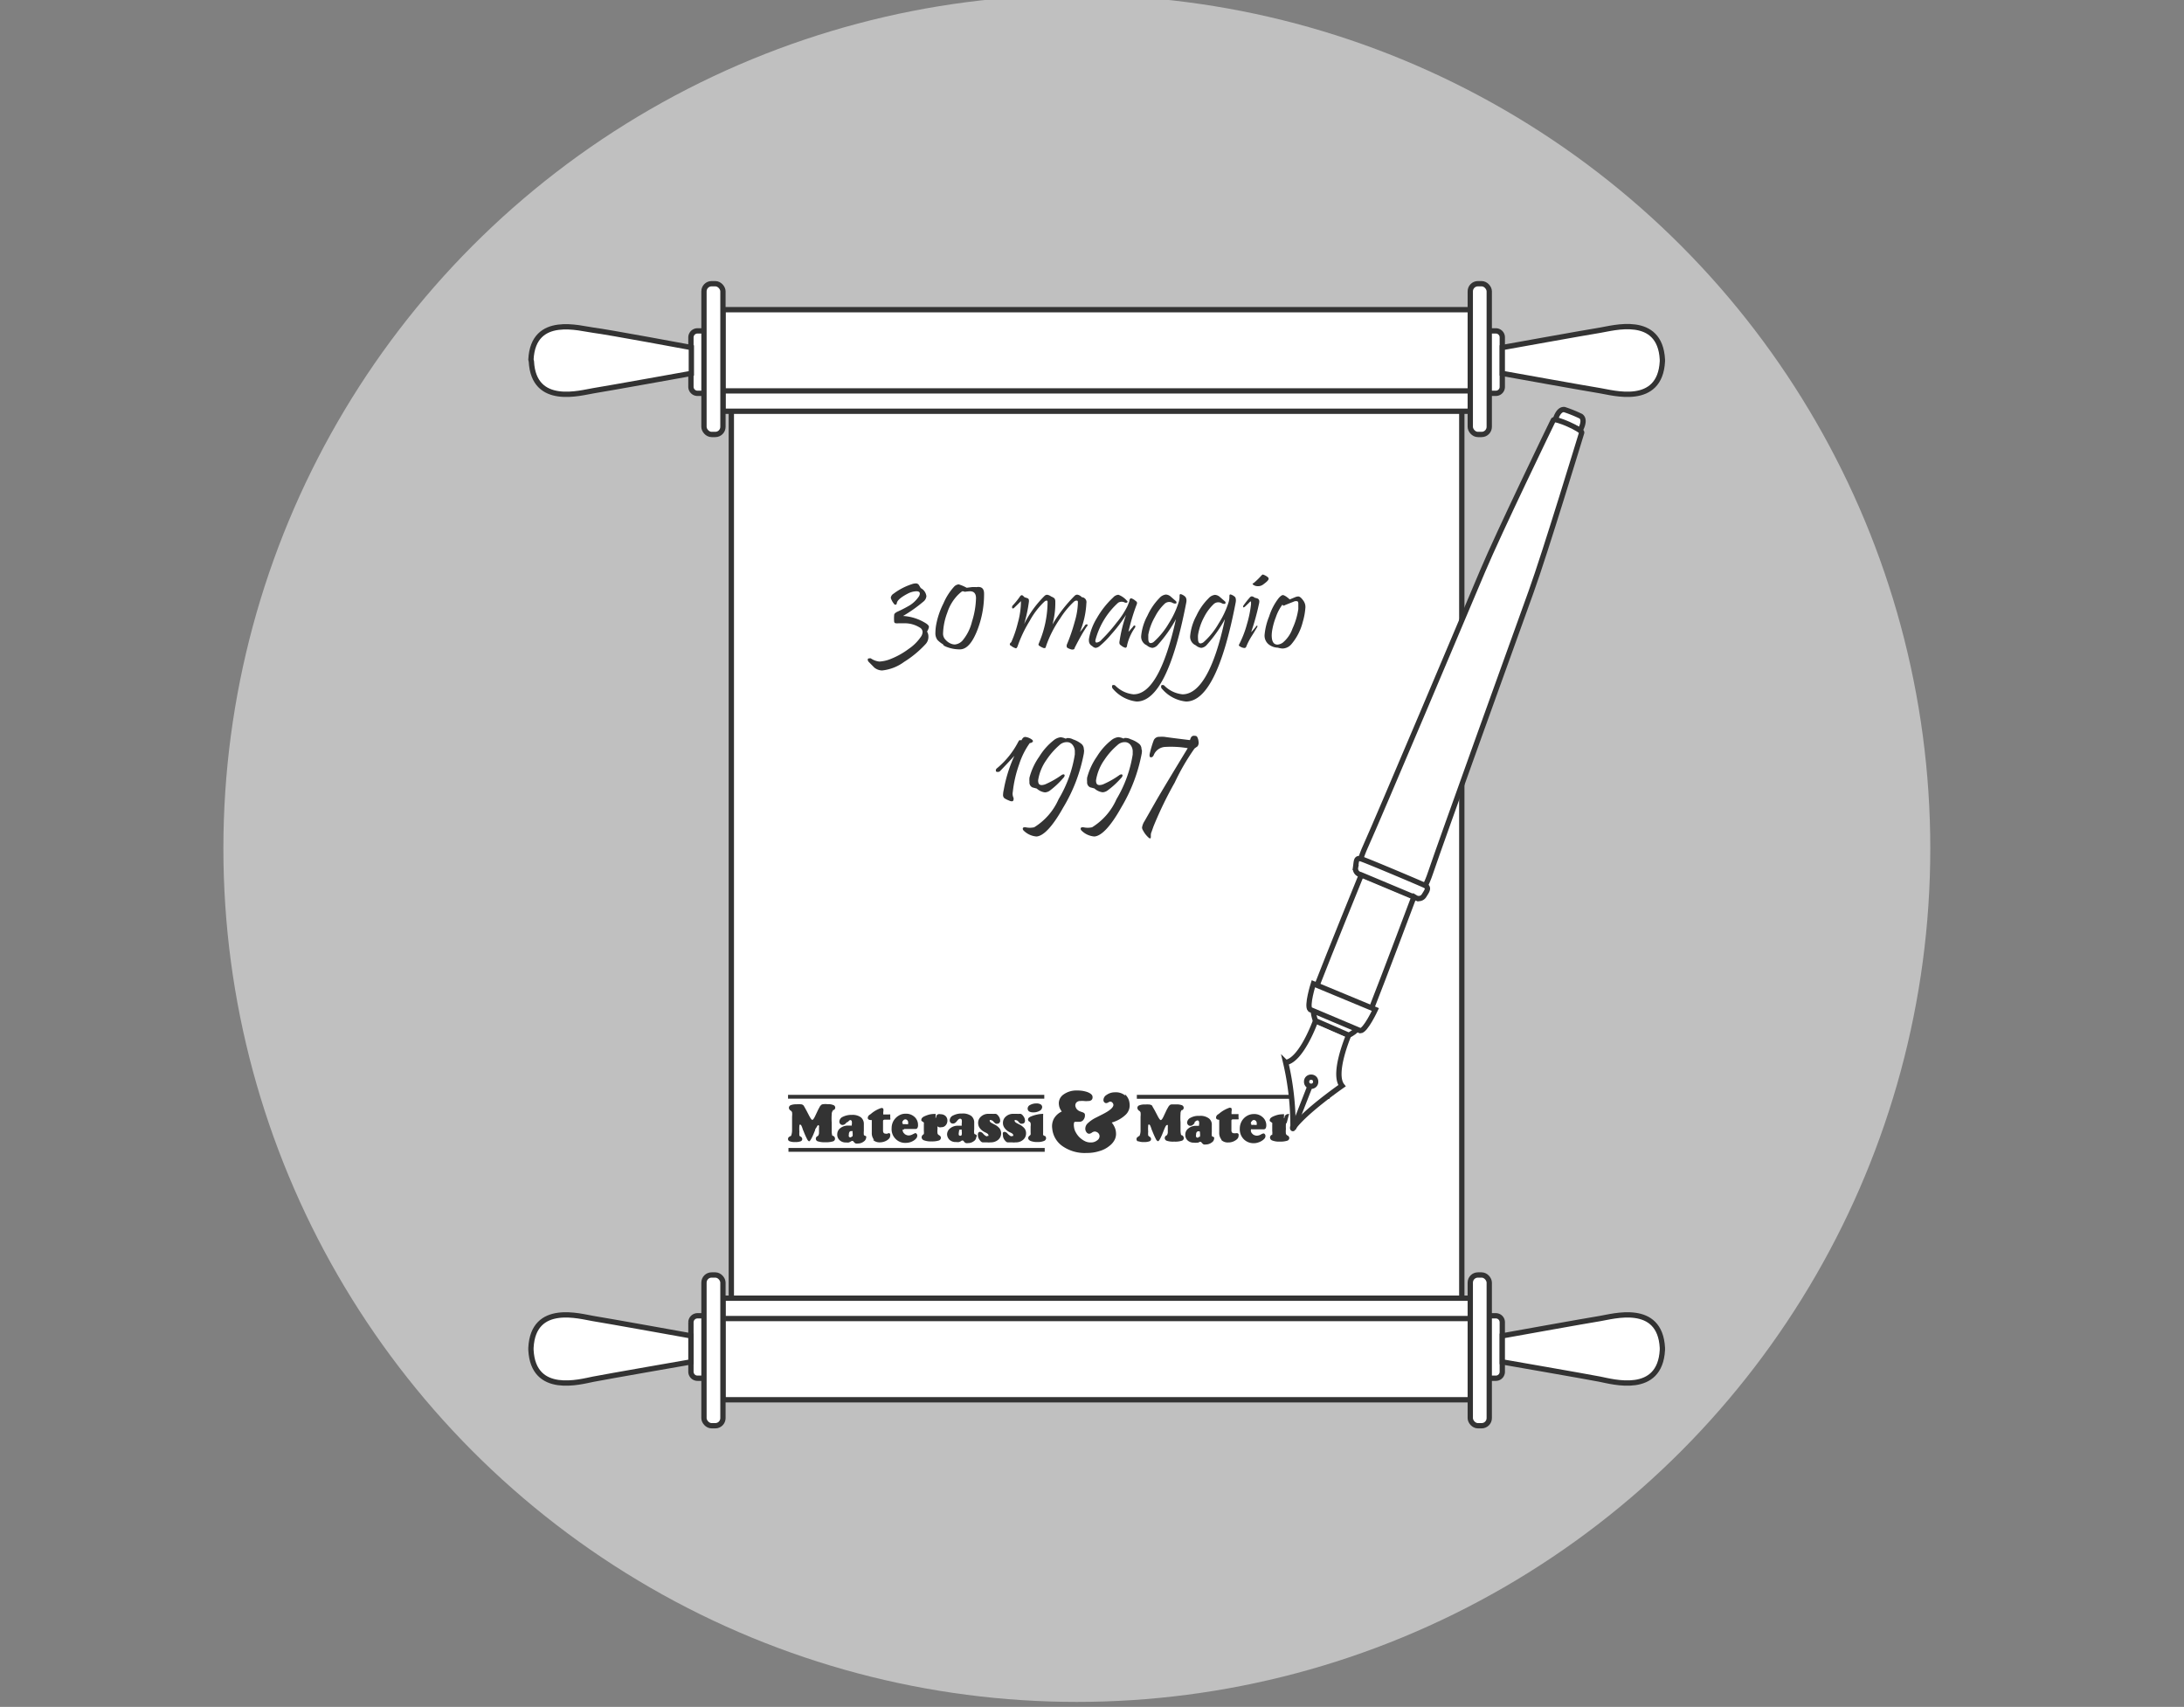 <svg id="Livello_3" data-name="Livello 3" xmlns="http://www.w3.org/2000/svg" viewBox="0 0 206 161">
  <rect x="0" y="0" width="206" height="161" fill="#808080" stroke="none"/>
  <circle cx="101.57" cy="80.03" r="80.5" style="fill: #fff;isolation: isolate;opacity: 0.5"/>
  <rect x="68.98" y="36.35" width="68.9" height="87.13" style="fill: #fff;stroke: #333;stroke-miterlimit: 10;stroke-width: 0.502px"/>
  <polygon points="103.8 122.45 103.08 122.45 68.19 122.45 68.19 132.03 103.08 132.03 103.8 132.03 138.69 132.03 138.69 122.45 103.8 122.45" style="fill: #fff;stroke: #333;stroke-miterlimit: 10;stroke-width: 0.502px"/>
  <polygon points="103.8 29.21 103.08 29.21 68.19 29.21 68.19 38.79 103.08 38.79 103.8 38.79 138.69 38.79 138.69 29.21 103.8 29.21" style="fill: #fff;stroke: #333;stroke-miterlimit: 10;stroke-width: 0.502px"/>
  <path d="M140.48,31.21h.61a.61.61,0,0,1,.61.61v4.67a.61.61,0,0,1-.61.61h-.61" style="fill: #fff;stroke: #333;stroke-miterlimit: 10;stroke-width: 0.5px"/>
  <path d="M156.8,33.91c-.23-4.28-4.67-2.95-5.89-2.76s-9.21,1.63-9.21,1.63v2.44s8,1.44,9.21,1.63,5.66,1.52,5.89-2.76Z" style="fill: #fff;stroke: #333;stroke-miterlimit: 10;stroke-width: 0.5px"/>
  <line x1="68.19" y1="36.87" x2="138.68" y2="36.87" style="fill: #fff;stroke: #333;stroke-miterlimit: 10;stroke-width: 0.497px"/>
  <rect x="138.68" y="26.76" width="1.79" height="14.22" rx="0.72" style="fill: #fff;stroke: #333;stroke-miterlimit: 10;stroke-width: 0.5px"/>
  <path d="M140.48,130h.61a.61.61,0,0,0,.61-.61v-4.67a.61.61,0,0,0-.61-.61h-.61" style="fill: #fff;stroke: #333;stroke-miterlimit: 10;stroke-width: 0.5px"/>
  <path d="M156.8,127.33c-.23,4.28-4.67,3-5.89,2.76s-9.21-1.63-9.21-1.63V126s8-1.44,9.21-1.63,5.66-1.53,5.89,2.76Z" style="fill: #fff;stroke: #333;stroke-miterlimit: 10;stroke-width: 0.5px"/>
  <line x1="68.4" y1="124.37" x2="138.68" y2="124.37" style="fill: #fff;stroke: #333;stroke-miterlimit: 10;stroke-width: 0.497px"/>
  <rect x="138.68" y="120.26" width="1.79" height="14.22" rx="0.72" style="fill: #fff;stroke: #333;stroke-miterlimit: 10;stroke-width: 0.5px"/>
  <path d="M66.4,31.21h-.61a.62.62,0,0,0-.62.61v4.67a.62.62,0,0,0,.62.61h.61" style="fill: #fff;stroke: #333;stroke-miterlimit: 10;stroke-width: 0.5px"/>
  <path d="M50.08,33.91C50.3,29.63,54.74,31,56,31.15s9.21,1.63,9.21,1.63v2.44s-8,1.44-9.21,1.63-5.66,1.52-5.88-2.76Z" style="fill: #fff;stroke: #333;stroke-miterlimit: 10;stroke-width: 0.5px"/>
  <rect x="66.4" y="26.76" width="1.79" height="14.22" rx="0.72" style="fill: #fff;stroke: #333;stroke-miterlimit: 10;stroke-width: 0.5px"/>
  <path d="M66.4,130h-.61a.62.62,0,0,1-.62-.61v-4.67a.62.62,0,0,1,.62-.61h.61" style="fill: #fff;stroke: #333;stroke-miterlimit: 10;stroke-width: 0.5px"/>
  <path d="M50.08,127.33c.22,4.28,4.66,3,5.88,2.76s9.21-1.63,9.21-1.63V126s-8-1.44-9.21-1.63-5.66-1.53-5.88,2.76Z" style="fill: #fff;stroke: #333;stroke-miterlimit: 10;stroke-width: 0.5px"/>
  <rect x="66.4" y="120.26" width="1.79" height="14.22" rx="0.72" style="fill: #fff;stroke: #333;stroke-miterlimit: 10;stroke-width: 0.5px"/>
  <g>
    <path d="M87.44,59.57a.92.92,0,0,1,.13.49,1,1,0,0,1-.29.72,9.74,9.74,0,0,1-2,1.65,4.22,4.22,0,0,1-2.08.81,1.2,1.2,0,0,1-.73-.27l-.53-.54a.3.3,0,0,1-.09-.19c0-.09,0-.14.16-.14a.22.22,0,0,1,.13,0,1.73,1.73,0,0,0,.8.3A3.25,3.25,0,0,0,84,62.16a7.28,7.28,0,0,0,1.69-.94,4.32,4.32,0,0,0,1.16-1.14.84.84,0,0,0,.17-.45.49.49,0,0,0-.27-.44,2.66,2.66,0,0,0-1.45-.4H85l-.25,0a1,1,0,0,1-.23,0,.17.17,0,0,1-.18-.14,3.87,3.87,0,0,1,0-.64c0-.11.1-.21.3-.31a12.13,12.13,0,0,0,1.18-.61,2.89,2.89,0,0,0,.83-.8.55.55,0,0,0,.11-.3c0-.15-.11-.22-.33-.22a1.9,1.9,0,0,0-.84.24q-.93.49-1,.87c0,.11-.07.16-.14.16a.14.14,0,0,1-.12-.08,1.58,1.58,0,0,1-.31-.57.53.53,0,0,1,.26-.39,5.86,5.86,0,0,1,1.73-.9,1.18,1.18,0,0,1,.36-.07.34.34,0,0,1,.29.13l.19.31a1,1,0,0,1,.53.76.72.72,0,0,1-.29.52,13.44,13.44,0,0,1-1.91,1.35,4.53,4.53,0,0,1,2.18.71c.18.12.26.23.26.33A1.13,1.13,0,0,1,87.44,59.57Z" style="fill: #333"/>
    <path d="M92.82,56a9.31,9.31,0,0,1-.66,3.5c-.47,1.17-1,1.75-1.62,1.75a3.39,3.39,0,0,1-1.35-.27c-.17-.08-.24-.14-.22-.19a2.64,2.64,0,0,1-.55-.43,1.07,1.07,0,0,1-.19-.69,4.7,4.7,0,0,1,.06-.67,7.42,7.42,0,0,1,.7-2.09,5.57,5.57,0,0,1,1-1.57.66.66,0,0,1,.44-.22,3.76,3.76,0,0,1,.75.32l.46-.06a3.15,3.15,0,0,1,.46,0C92.59,55.3,92.82,55.52,92.82,56Zm-.76.43q0-.66-.57-.66a4.66,4.66,0,0,0-.49.05.53.53,0,0,0-.21-.05c-.05,0-.19.11-.44.35a4.25,4.25,0,0,0-1,1.67,6,6,0,0,0-.4,2,.82.82,0,0,0,.25.57,1.34,1.34,0,0,0,.54.37,1,1,0,0,0,.32.06,1.11,1.11,0,0,0,.79-.45,4.38,4.38,0,0,0,.83-1.71A7.94,7.94,0,0,0,92.06,56.39Z" style="fill: #333"/>
    <path d="M102.49,59.12c-.25.38-.63,1-1.13,2,0,.09-.08.13-.09.13a.46.46,0,0,1-.25,0c-.27-.09-.4-.16-.4-.24a.48.48,0,0,1,0-.19,16.9,16.9,0,0,0,.75-2.18,6.82,6.82,0,0,0,.3-1.79c0-.14,0-.2-.14-.2a.37.37,0,0,0-.24.11,7.87,7.87,0,0,0-1.29,1.57,10.55,10.55,0,0,0-1.34,2.63.34.34,0,0,1-.07.16.33.33,0,0,1-.17,0,2,2,0,0,1-.38-.2.17.17,0,0,1-.09-.14l.09-.23a10,10,0,0,0,.77-3.72c0-.12,0-.18-.11-.18a.39.39,0,0,0-.19.1,7.22,7.22,0,0,0-1.39,1.82,12,12,0,0,0-1.11,2.31c-.06.18-.12.27-.19.27a1.25,1.25,0,0,1-.48-.26c-.06,0-.09-.07-.09-.11s0-.11.13-.2A10.32,10.32,0,0,0,96,58.77a7.71,7.71,0,0,0,.3-2.07L96,57l-.32.31c-.05.05-.09.08-.13.08s-.09,0-.09-.12a.23.23,0,0,1,.07-.17,7.22,7.22,0,0,0,.65-.8c.07-.11.14-.16.2-.16s.13.06.25.19l.3.1a.22.22,0,0,1,.12.22.38.38,0,0,1,0,.1,13.32,13.32,0,0,1-.45,2.11,10.12,10.12,0,0,1,1.92-2.65.37.37,0,0,1,.24-.11.78.78,0,0,1,.38.16,1.18,1.18,0,0,1,.32.18.57.57,0,0,1,.08.33,7.65,7.65,0,0,1-.27,2.13,13.47,13.47,0,0,1,2.08-2.69.37.37,0,0,1,.26-.12.73.73,0,0,1,.43.24.46.46,0,0,1,.43.55,8.08,8.08,0,0,1-.61,2.73,5.41,5.41,0,0,0,.46-.6.21.21,0,0,1,.18-.12c.06,0,.08,0,.08.1A.26.26,0,0,1,102.49,59.12Z" style="fill: #333"/>
    <path d="M107.19,57.08a19.46,19.46,0,0,0-.75,2.51,2,2,0,0,0,.23-.25l.18-.2A.24.24,0,0,1,107,59a.08.08,0,0,1,.09.09.27.27,0,0,1-.05.13,4.66,4.66,0,0,0-.73,1.64c0,.16-.09.24-.16.24a1,1,0,0,1-.37-.19q-.16-.11-.18-.18a.53.53,0,0,1,0-.26,13.68,13.68,0,0,1,.61-2.47,13.85,13.85,0,0,1-1.39,1.83,8.57,8.57,0,0,1-1.1,1.11.73.73,0,0,1-.38.17.58.58,0,0,1-.32-.17.56.56,0,0,1-.31-.51.86.86,0,0,1,0-.15,5.55,5.55,0,0,1,.76-2A8.3,8.3,0,0,1,105,56.35a.72.72,0,0,1,.49-.25,1.92,1.92,0,0,1,.8.56.12.12,0,0,1,.06.09c0,.07-.05.1-.13.1l-.09,0a.64.64,0,0,0-.66,0,7.21,7.21,0,0,0-2.15,3.54.17.17,0,0,0,0,.07q0,.15.12.15a.73.73,0,0,0,.47-.28,15,15,0,0,0,1.41-1.6,8,8,0,0,0,1-1.51,5.39,5.39,0,0,0,.21-.53c0-.18.1-.26.16-.26a1.09,1.09,0,0,1,.41.24.3.3,0,0,1,.15.18A.55.55,0,0,1,107.19,57.08Z" style="fill: #333"/>
    <path d="M111.89,56.84c-1.2,6.23-2.76,9.33-4.68,9.33A3.44,3.44,0,0,1,105,65a.31.31,0,0,1-.11-.22c0-.11,0-.17.16-.17a.25.25,0,0,1,.16.07,2.77,2.77,0,0,0,1.71.81q2.42,0,4-7.09a12.66,12.66,0,0,1-1.7,2.41.81.81,0,0,1-.52.3.93.93,0,0,1-.53-.24.89.89,0,0,1-.53-.9,5,5,0,0,1,.59-1.9,5.82,5.82,0,0,1,1.14-1.67.94.94,0,0,1,.6-.32.74.74,0,0,1,.44.18l.47.41a.2.2,0,0,1,.09.15c0,.07,0,.11-.14.11a.53.53,0,0,1-.2-.05.67.67,0,0,0-.35-.1.64.64,0,0,0-.44.18,4.52,4.52,0,0,0-.9,1.22,5.29,5.29,0,0,0-.63,1.69c0,.13,0,.25,0,.35,0,.29.07.44.23.44a.51.51,0,0,0,.33-.16,7.22,7.22,0,0,0,1.39-1.73,8.33,8.33,0,0,0,.9-1.92,1.78,1.78,0,0,0,.1-.59c0-.15,0-.22.11-.22a1,1,0,0,1,.43.25C111.9,56.41,111.94,56.59,111.89,56.84Z" style="fill: #333"/>
    <path d="M116.55,56.84c-1.2,6.23-2.76,9.33-4.68,9.33A3.42,3.42,0,0,1,109.63,65a.28.28,0,0,1-.11-.22c0-.11,0-.17.16-.17a.21.21,0,0,1,.15.07,2.82,2.82,0,0,0,1.71.81c1.61,0,3-2.36,4-7.09a12.66,12.66,0,0,1-1.7,2.41.81.81,0,0,1-.53.3.94.94,0,0,1-.52-.24.88.88,0,0,1-.53-.9,5,5,0,0,1,.59-1.9A5.62,5.62,0,0,1,114,56.43a.94.94,0,0,1,.6-.32.76.76,0,0,1,.44.18l.47.41a.2.2,0,0,1,.09.15c0,.07-.05.11-.14.11a.53.53,0,0,1-.2-.05.69.69,0,0,0-.35-.1.64.64,0,0,0-.44.18,4.52,4.52,0,0,0-.9,1.22A5.29,5.29,0,0,0,113,59.9a2.36,2.36,0,0,0,0,.35c0,.29.08.44.24.44a.56.56,0,0,0,.33-.16,7,7,0,0,0,1.38-1.73,8.41,8.41,0,0,0,.91-1.92,1.78,1.78,0,0,0,.1-.59c0-.15,0-.22.11-.22a1,1,0,0,1,.43.25C116.56,56.41,116.6,56.59,116.55,56.84Z" style="fill: #333"/>
    <path d="M118.74,57a22.78,22.78,0,0,1-.73,2.63,4.75,4.75,0,0,0,.47-.55.09.09,0,0,1,.08-.06c.06,0,.07.06,0,.17s-.18.31-.49.8a6.06,6.06,0,0,0-.52,1,.18.18,0,0,1-.19.13A.85.85,0,0,1,117,61c-.1-.06-.15-.1-.15-.13a.53.53,0,0,1,.06-.15,9.73,9.73,0,0,0,.71-1.86A10.72,10.72,0,0,0,118,57c0-.18,0-.27,0-.27s-.1,0-.19.13l-.36.34c-.13.12-.2.12-.2,0a.22.22,0,0,1,.06-.12,8.45,8.45,0,0,1,.58-.73.28.28,0,0,1,.18-.1.52.52,0,0,1,.28.13,1.62,1.62,0,0,1,.3.09.31.31,0,0,1,.13.3A1.06,1.06,0,0,1,118.74,57Zm.83-2.57a.21.21,0,0,1,.09.16c0,.12-.17.29-.5.53a.82.82,0,0,1-.65.16.68.68,0,0,1-.3-.12.21.21,0,0,1-.06-.08,0,0,0,0,1,0-.06s0,0,.07,0a7.09,7.09,0,0,0,.71-.68c.09-.1.15-.15.19-.15A1.39,1.39,0,0,1,119.57,54.43Z" style="fill: #333"/>
    <path d="M123.13,57.28a6.15,6.15,0,0,1-.25,1.38,5.16,5.16,0,0,1-1.08,2.11,1.13,1.13,0,0,1-.82.4,1.78,1.78,0,0,1-.45-.08,1.45,1.45,0,0,1-.9-.34,1.06,1.06,0,0,1-.35-.88,6,6,0,0,1,.43-1.73,5.45,5.45,0,0,1,.92-1.75c.16-.17.28-.26.38-.26s.35.14.64.41l.51-.21a.84.84,0,0,1,.29-.07c.15,0,.32.15.51.43A1,1,0,0,1,123.13,57.28Zm-.67.17c0-.27,0-.43,0-.5s0-.25-.16-.25l-.15,0-.91.36a.62.62,0,0,1-.18.07s-.06,0-.09-.11a4.15,4.15,0,0,0-.63,1.2,6.15,6.15,0,0,0-.32,1.1,3.46,3.46,0,0,0-.07.6c0,.6.19.89.56.88a1,1,0,0,0,.48-.18,3,3,0,0,0,.92-1.33A6.7,6.7,0,0,0,122.46,57.45Z" style="fill: #333"/>
    <path d="M97.32,69.75c.08.06.11.11.11.16s-.1.17-.3.18a7.28,7.28,0,0,0-1,2,11.23,11.23,0,0,0-.6,2.6.9.9,0,0,0,.07.57.33.33,0,0,1,0,.14.16.16,0,0,1-.18.18.52.52,0,0,1-.22-.06,2.55,2.55,0,0,1-.45-.22.39.39,0,0,1-.14-.33,2.34,2.34,0,0,1,.07-.49,13.06,13.06,0,0,1,1-3.19c-.39.43-.84.91-1.37,1.46a.28.28,0,0,1-.18.06c-.13,0-.2,0-.2-.17a.26.26,0,0,1,.1-.17,8,8,0,0,0,2-2.47c.06-.11.1-.17.13-.18s.1,0,.19,0c.1-.21.21-.31.36-.31A1.3,1.3,0,0,1,97.32,69.75Z" style="fill: #333"/>
    <path d="M102.23,71.07a15.29,15.29,0,0,1-1.94,5.09c-1,1.79-1.86,2.7-2.53,2.74a1.92,1.92,0,0,1-1.21-.56.25.25,0,0,1-.08-.17c0-.09.06-.14.18-.14h.08a1.82,1.82,0,0,0,.82,0,5.9,5.9,0,0,0,2.3-2.65,11.76,11.76,0,0,0,1.53-4.22c0-.08,0-.15,0-.22a1,1,0,0,0-.22-.69.66.66,0,0,0-.54-.25,1,1,0,0,0-.7.29,6.84,6.84,0,0,0-1.21,1.38,4.47,4.47,0,0,0-.79,1.93c0,.3.08.45.34.45a1.08,1.08,0,0,0,.44-.12,8.26,8.26,0,0,0,1.41-.81.37.37,0,0,1,.2-.08.1.1,0,0,1,.11.1.35.35,0,0,1-.12.23A8,8,0,0,1,99,74.59a.86.86,0,0,1-.44.15,1.4,1.4,0,0,1-.77-.36l-.41-.11a.51.51,0,0,1-.28-.52,2.08,2.08,0,0,1,0-.39,6.06,6.06,0,0,1,.93-2,5.81,5.81,0,0,1,1.34-1.52,1.26,1.26,0,0,1,.67-.3,1.53,1.53,0,0,1,.5.14.15.15,0,0,1,.09-.06,1.05,1.05,0,0,1,.58.12,2.58,2.58,0,0,1,.81.44.66.66,0,0,1,.21.51C102.27,70.76,102.25,70.9,102.23,71.07Z" style="fill: #333"/>
    <path d="M107.69,71.07a15.48,15.48,0,0,1-1.93,5.09c-1,1.79-1.87,2.7-2.54,2.74a1.92,1.92,0,0,1-1.21-.56.25.25,0,0,1-.08-.17c0-.09.06-.14.18-.14h.08a1.82,1.82,0,0,0,.82,0,5.9,5.9,0,0,0,2.3-2.65,11.76,11.76,0,0,0,1.53-4.22c0-.08,0-.15,0-.22a1,1,0,0,0-.22-.69.66.66,0,0,0-.54-.25,1,1,0,0,0-.69.29,6.58,6.58,0,0,0-1.22,1.38,4.59,4.59,0,0,0-.79,1.93c0,.3.08.45.34.45a1.08,1.08,0,0,0,.44-.12,8.26,8.26,0,0,0,1.41-.81.37.37,0,0,1,.2-.08.1.1,0,0,1,.11.1.35.35,0,0,1-.12.23,8,8,0,0,1-1.32,1.21.86.86,0,0,1-.44.15,1.4,1.4,0,0,1-.77-.36l-.41-.11a.51.51,0,0,1-.28-.52,2.08,2.08,0,0,1,0-.39,6.27,6.27,0,0,1,.93-2,5.81,5.81,0,0,1,1.34-1.52,1.29,1.29,0,0,1,.67-.3,1.57,1.57,0,0,1,.51.14.1.1,0,0,1,.08-.06,1.05,1.05,0,0,1,.58.12,2.58,2.58,0,0,1,.81.44.66.66,0,0,1,.21.51C107.73,70.76,107.71,70.9,107.69,71.07Z" style="fill: #333"/>
    <path d="M113.05,69.94a.6.6,0,0,1-.09.45l-.29.21a21,21,0,0,0-1.87,3.22,35.63,35.63,0,0,0-2,4.13l-.18.51a.77.77,0,0,0-.07.37c0,.17,0,.25-.07.25a.28.28,0,0,1-.17-.1,2.28,2.28,0,0,1-.49-.64.56.56,0,0,1-.1-.28,1.48,1.48,0,0,1,.23-.6l1.14-2q.69-1.19,2.94-4.89a9.49,9.49,0,0,0-2.1-.12,1.23,1.23,0,0,0-1.11.78c-.06.13-.14.2-.25.2s-.14-.06-.14-.17,0-.06,0-.09a9.51,9.51,0,0,1,.38-1.31.54.54,0,0,1,.54-.36,3.28,3.28,0,0,1,.47,0c.54.08,1.35.18,2.42.31a1.14,1.14,0,0,1,.13-.3.31.31,0,0,1,.27-.11q.21,0,.27.09A1.1,1.1,0,0,1,113.05,69.94Z" style="fill: #333"/>
  </g>
  <g>
    <path d="M106.15,103.35a1.38,1.38,0,0,0-1-.32,1.32,1.32,0,0,0-.78.25.57.57,0,0,0-.29.52.31.31,0,0,0,.09.18.24.24,0,0,0,.18.07.5.5,0,0,0,.19-.07.37.37,0,0,1,.19-.07.26.26,0,0,1,.19.09.35.35,0,0,1,.1.21c0,.24-.31.53-1,.88l-.61.31a3.15,3.15,0,0,0-.83.57.7.7,0,0,0-.21.55.55.55,0,0,0,.13.3.31.31,0,0,0,.24.12.55.55,0,0,0,.24-.1.54.54,0,0,1,.26-.11.49.49,0,0,1,.31.11.42.42,0,0,1,.16.28.47.47,0,0,1-.22.44.92.92,0,0,1-.6.2,1.19,1.19,0,0,1-.51-.1,2,2,0,0,1-.49-.32,1.87,1.87,0,0,1-.4-.5,1.33,1.33,0,0,1-.19-.56,1,1,0,0,1,0-.34c0-.08.06-.12.11-.13l.19,0,.23,0a.46.46,0,0,0,.38-.21.66.66,0,0,0,.12-.47c0-.11-.11-.19-.29-.24l-.19-.07a.78.78,0,0,1-.29-.21.69.69,0,0,1-.13-.29.41.41,0,0,1,.11-.34.49.49,0,0,1,.36-.13,2.23,2.23,0,0,1,.36,0,1.41,1.41,0,0,0,.37,0,.45.45,0,0,0,.33-.1.34.34,0,0,0,.09-.29c0-.18-.17-.32-.45-.44a2.75,2.75,0,0,0-1-.16,2.06,2.06,0,0,0-1.32.4,1,1,0,0,0-.39,1,1,1,0,0,0,.08.28,1.4,1.4,0,0,0,.18.3,1.68,1.68,0,0,0-.74.67,1.52,1.52,0,0,0-.16.95,2.27,2.27,0,0,0,1,1.67,3.67,3.67,0,0,0,2.26.62,3.78,3.78,0,0,0,1.2-.18,2.55,2.55,0,0,0,.94-.49,1.68,1.68,0,0,0,.5-.6,1.24,1.24,0,0,0,.11-.67,1.42,1.42,0,0,0-.13-.5,2,2,0,0,0-.27-.43,3.09,3.09,0,0,0,1.34-.76,1.22,1.22,0,0,0,.34-1.05,1.28,1.28,0,0,0-.44-.86" style="fill: #333"/>
    <g>
      <path d="M115.2,107.53a.86.86,0,0,0,.64.23,1.2,1.2,0,0,0,.68-.19c.2-.12.3-.26.3-.4a.39.39,0,0,0,0-.2.14.14,0,0,0-.11-.08.37.37,0,0,0-.15,0,.47.47,0,0,1-.16,0,.22.22,0,0,1-.19-.07.34.34,0,0,1-.06-.22v-.9c0-.08.05-.11.14-.12h0l.37,0c.09,0,.14,0,.16,0a.3.3,0,0,0,0-.16v-.22s0-.09,0-.11a.33.33,0,0,0-.14,0h-.52v-.23a.7.7,0,0,0,0-.32.25.25,0,0,0-.18-.06,3,3,0,0,0-1,.57h0l-.09.06a.38.38,0,0,0-.19.3c0,.14.11.21.31.21H115v1.19a1,1,0,0,0,.21.68" style="fill: #333"/>
      <path d="M113.2,106.19l-.19,0h-.18a1.11,1.11,0,0,0-.73.24.72.72,0,0,0-.3.59.71.71,0,0,0,.22.55.85.85,0,0,0,.61.21.73.73,0,0,0,.27,0l.11,0,.15-.08,0,0,.08,0s.06,0,.11.09l.08.08a.24.24,0,0,0,.13.08.42.42,0,0,0,.17,0,.89.89,0,0,0,.55-.18.47.47,0,0,0,.24-.37.21.21,0,0,0,0-.11.18.18,0,0,0-.11-.07.14.14,0,0,1-.11-.09,2.21,2.21,0,0,1,0-.37v-.07s0-.14,0-.27v-.3a.73.73,0,0,0-.29-.64,1.33,1.33,0,0,0-.84-.23H113a1.54,1.54,0,0,0-.7.18.54.54,0,0,0-.33.45.31.31,0,0,0,.09.22.25.25,0,0,0,.2.09.37.37,0,0,0,.21-.06.88.88,0,0,0,.2-.19s0,0,0-.06.2-.2.27-.2h0a.16.16,0,0,1,.15.1.78.78,0,0,1,0,.35,1.87,1.87,0,0,1,0,.21v0m0,.88a.14.14,0,0,1-.14.09h0a.18.18,0,0,1-.13-.08.43.43,0,0,1,0-.22.35.35,0,0,1,.06-.23.26.26,0,0,1,.11-.07h.06a.1.1,0,0,1,.13.13,1.29,1.29,0,0,1,0,.39" style="fill: #333"/>
      <path d="M118,106.52a.23.23,0,0,1,.11,0h1.06a.22.22,0,0,0,.2-.08.54.54,0,0,0,.07-.29,1,1,0,0,0-.34-.77,1.16,1.16,0,0,0-.84-.3h0a1.27,1.27,0,0,0-.6.15,1.35,1.35,0,0,0-.66.81,1.4,1.4,0,0,0-.06.41,1.33,1.33,0,0,0,.37,1,1.29,1.29,0,0,0,.94.38h0a1.25,1.25,0,0,0,.43-.07,1.4,1.4,0,0,0,.39-.19,1.07,1.07,0,0,0,.22-.2.37.37,0,0,0,.07-.21.24.24,0,0,0-.06-.18.15.15,0,0,0-.13-.07.77.77,0,0,0-.24.1.82.82,0,0,1-.37.11.65.65,0,0,1-.31-.08.22.22,0,0,1-.09-.07.45.45,0,0,1-.18-.34s0,0,0,0m0-.64a.3.3,0,0,1,.1-.24.25.25,0,0,1,.19-.11h0a.28.28,0,0,1,.19.09.34.34,0,0,1,.08.23c0,.07,0,.12,0,.14a.83.83,0,0,1-.25,0h-.12a.32.32,0,0,1-.14,0,.16.16,0,0,1,0-.11" style="fill: #333"/>
      <path d="M121.59,105.07a.62.62,0,0,0-.25.05.46.46,0,0,0-.17.17.19.19,0,0,0,0,.08s0,.08-.06.08,0,0,0-.13a1.05,1.05,0,0,1,0-.13.11.11,0,0,0,0-.09.21.21,0,0,0-.12,0,2.12,2.12,0,0,0-.49.06,2.67,2.67,0,0,0-.48.18.7.7,0,0,0-.18.13.26.26,0,0,0-.07.15.18.18,0,0,0,0,.12s.08.07.15.12a.14.14,0,0,1,.08.06.42.42,0,0,1,0,.14v.07c0,.22,0,.4,0,.56a.88.88,0,0,1,0,.3.11.11,0,0,1,0,.06l-.07,0s0,0,0,0a.31.31,0,0,0-.14.24.31.31,0,0,0,.23.29,1.73,1.73,0,0,0,.69.1,2.22,2.22,0,0,0,.69-.08.27.27,0,0,0,.21-.26.29.29,0,0,0-.2-.25l0,0a.35.35,0,0,1-.12-.15,2.07,2.07,0,0,1,0-.45,3.53,3.53,0,0,1,0-.43c0-.08,0-.12.07-.12" style="fill: #333"/>
      <path d="M107.39,107.65a1.25,1.25,0,0,0,.51.07,1.31,1.31,0,0,0,.52-.07.21.21,0,0,0,.15-.22.27.27,0,0,0-.17-.23h0a.26.26,0,0,1-.1-.11,1.85,1.85,0,0,1,0-.36,2.91,2.91,0,0,1,0-.54c0-.08,0-.12.08-.12s.12.11.2.32a2.2,2.2,0,0,0,.12.32,8.42,8.42,0,0,0,.35.78q.11.15.18.15c.08,0,.21-.22.39-.64l.16-.4.07-.17c.09-.21.16-.31.21-.31a.11.11,0,0,1,.09,0,.57.57,0,0,1,0,.16c0,.27,0,.45,0,.55a.63.63,0,0,1-.07.22.18.18,0,0,1-.08.06.28.28,0,0,0-.14.22.28.28,0,0,0,.19.27,1.91,1.91,0,0,0,.7.08,2,2,0,0,0,.71-.08.26.26,0,0,0,.2-.25.32.32,0,0,0-.19-.28l-.06,0a1.69,1.69,0,0,1-.06-.39c0-.22,0-.5,0-.83a5.35,5.35,0,0,1,0-.8.54.54,0,0,1,.1-.34l.06,0a.25.25,0,0,0,.14-.21.27.27,0,0,0-.16-.25,1.47,1.47,0,0,0-.56-.08l-.41,0a.38.38,0,0,0-.18.06s-.07.07-.12.14l-.16.28-.26.55c-.13.3-.24.45-.31.45s-.18-.15-.33-.45l-.23-.44-.23-.4c0-.06-.07-.11-.1-.12a.48.48,0,0,0-.21-.06,2.24,2.24,0,0,0-.38,0,1.3,1.3,0,0,0-.55.08.25.25,0,0,0-.18.25.36.36,0,0,0,.18.27l0,0a.29.29,0,0,1,.12.15,1.61,1.61,0,0,1,0,.39c0,.54,0,1,0,1.28a1.25,1.25,0,0,1-.1.54s-.05,0-.14.09a.22.22,0,0,0-.14.22.2.2,0,0,0,.16.21" style="fill: #333"/>
      <rect x="107.23" y="103.27" width="18.18" height="0.37" style="fill: #333"/>
      <path d="M80.34,106.17l-.19,0s0,0,0,0H80a1.13,1.13,0,0,0-.74.24.72.72,0,0,0-.29.58.7.7,0,0,0,.23.56.81.81,0,0,0,.6.21,1,1,0,0,0,.27,0l.11-.05.15-.09,0,0a.16.16,0,0,1,.09,0s.06,0,.11.09l.08.08a.24.24,0,0,0,.12.07.48.48,0,0,0,.18,0,.89.89,0,0,0,.55-.18.5.5,0,0,0,.24-.38.17.17,0,0,0,0-.11.24.24,0,0,0-.1-.06.16.16,0,0,1-.12-.09,1.9,1.9,0,0,1,0-.37v-.07s0-.14,0-.27v-.3a.79.79,0,0,0-.29-.65,1.35,1.35,0,0,0-.85-.22h-.14a1.85,1.85,0,0,0-.7.18.52.52,0,0,0-.33.45.32.32,0,0,0,.09.23.29.29,0,0,0,.2.09.39.39,0,0,0,.21-.06.94.94,0,0,0,.2-.2s0,0,.05,0,.19-.2.27-.2h0a.15.15,0,0,1,.15.1,1,1,0,0,1,0,.35,2,2,0,0,1,0,.21v0m0,.89a.15.15,0,0,1-.14.08h0a.17.17,0,0,1-.13-.07.43.43,0,0,1,0-.22.37.37,0,0,1,.06-.23.19.19,0,0,1,.11-.07h.06a.23.23,0,0,1,.11,0,.2.2,0,0,1,0,.11,1,1,0,0,1,0,.39" style="fill: #333"/>
      <path d="M78.58,104.7a.09.09,0,0,1,.06,0,.25.25,0,0,0,.14-.21.25.25,0,0,0-.16-.25,1.26,1.26,0,0,0-.56-.09,1.82,1.82,0,0,0-.41,0,.38.38,0,0,0-.18.06s-.07.07-.12.13l-.16.29-.26.55c-.13.29-.24.45-.31.45s-.18-.16-.33-.45-.17-.33-.23-.44-.19-.35-.23-.41-.07-.1-.1-.11a.37.37,0,0,0-.21-.06,2.09,2.09,0,0,0-.38,0,1.48,1.48,0,0,0-.55.08.28.28,0,0,0-.18.26.33.33,0,0,0,.18.26l0,0a.31.31,0,0,1,.12.16,1.61,1.61,0,0,1,0,.39c0,.53,0,1,0,1.27a1.55,1.55,0,0,1-.09.55l-.15.08a.24.24,0,0,0-.14.23.21.21,0,0,0,.16.21,1.25,1.25,0,0,0,.51.07,1.28,1.28,0,0,0,.52-.07.22.22,0,0,0,.15-.22.27.27,0,0,0-.17-.23l0,0a.18.18,0,0,1-.1-.11,2.08,2.08,0,0,1,0-.35,3.36,3.36,0,0,1,0-.55c0-.07,0-.11.08-.11s.12.11.2.31a1.82,1.82,0,0,0,.12.32,7.26,7.26,0,0,0,.35.78c.07.11.13.16.18.16s.21-.22.39-.65l.16-.39s0-.1.07-.18.16-.3.22-.3a.1.1,0,0,1,.08.05.35.35,0,0,1,0,.16c0,.26,0,.45,0,.55a.71.71,0,0,1-.07.22l-.08.06a.26.26,0,0,0,.06.49,2,2,0,0,0,.68.08,2.31,2.31,0,0,0,.72-.08.26.26,0,0,0,.2-.26.3.3,0,0,0-.19-.27l-.06,0a1.25,1.25,0,0,1-.06-.39q0-.33,0-.84a5.43,5.43,0,0,1,0-.8.53.53,0,0,1,.1-.33" style="fill: #333"/>
      <path d="M98.47,107.14l0,0a.59.59,0,0,1-.08-.11.49.49,0,0,1,0-.14V105.2a.24.24,0,0,0,0-.13.23.23,0,0,0-.13,0,2.15,2.15,0,0,0-.44.06,3,3,0,0,0-.53.16.79.79,0,0,0-.25.14.22.22,0,0,0,.07.37l0,0a.28.28,0,0,1,.1.14,1.12,1.12,0,0,1,0,.32v.11c0,.2,0,.36,0,.44a.81.81,0,0,1,0,.2.31.31,0,0,1-.08.1l0,0h0a.31.31,0,0,0-.15.23c0,.12.08.21.23.28a1.77,1.77,0,0,0,.65.1,1.57,1.57,0,0,0,.61-.1.29.29,0,0,0,.2-.27.33.33,0,0,0-.12-.22" style="fill: #333"/>
      <path d="M97.76,104.08a1.17,1.17,0,0,0-.59.14.39.39,0,0,0-.24.33.34.34,0,0,0,.13.28.69.69,0,0,0,.38.09,1.13,1.13,0,0,0,.61-.14.42.42,0,0,0,.25-.35.3.3,0,0,0-.14-.26.74.74,0,0,0-.4-.09" style="fill: #333"/>
      <path d="M90.19,107.72a1.11,1.11,0,0,0,.28,0l.11-.05a.67.67,0,0,0,.14-.09l0,0a.16.16,0,0,1,.09,0s.06,0,.11.09l.07.08a.33.33,0,0,0,.13.07.45.45,0,0,0,.18,0,.89.89,0,0,0,.55-.18.48.48,0,0,0,.23-.38A.15.15,0,0,0,92,107a.15.15,0,0,1-.11-.09,1.31,1.31,0,0,1,0-.37v-.07s0-.14,0-.27,0-.22,0-.3a.79.79,0,0,0-.29-.65,1.37,1.37,0,0,0-.85-.22h-.14a1.75,1.75,0,0,0-.7.18.52.52,0,0,0-.33.45.31.31,0,0,0,.08.23.33.33,0,0,0,.21.09.39.39,0,0,0,.21-.06.94.94,0,0,0,.2-.2l0,0c.11-.14.2-.2.28-.2h0a.16.16,0,0,1,.15.1,1,1,0,0,1,0,.35,2,2,0,0,1,0,.21s0,0,0,0l-.18,0s0,0,0,0h-.17a1.13,1.13,0,0,0-.73.24.74.74,0,0,0-.3.56v0a.76.76,0,0,0,.23.53.84.84,0,0,0,.6.21m.27-1.1a.19.19,0,0,1,.12-.07h.06a.19.19,0,0,1,.1,0s0,0,0,.11a1.45,1.45,0,0,1,0,.39.15.15,0,0,1-.14.08h0a.16.16,0,0,1-.13-.07.42.42,0,0,1,0-.22.37.37,0,0,1,.06-.23" style="fill: #333"/>
      <path d="M88.25,106s0,0,.07.07l.05.11a.52.52,0,0,0,.19.14.46.46,0,0,0,.23,0,.51.51,0,0,0,.41-.18.64.64,0,0,0,.16-.44v0a.58.58,0,0,0-.17-.43.65.65,0,0,0-.46-.17.49.49,0,0,0-.25,0,.43.43,0,0,0-.17.16.59.59,0,0,1,0,.08c0,.06,0,.08-.06.08s0,0,0-.13a.74.74,0,0,1,0-.12.16.16,0,0,0,0-.1l-.12,0a2.18,2.18,0,0,0-.49.06,2.67,2.67,0,0,0-.48.18.52.52,0,0,0-.18.13.23.23,0,0,0-.07.14.21.21,0,0,0,0,.13.73.73,0,0,0,.15.11.19.19,0,0,1,.08.07.42.42,0,0,1,0,.14v.07c0,.21,0,.4,0,.56a1.35,1.35,0,0,1,0,.3.08.08,0,0,1,0,0,.22.22,0,0,1-.07.06l0,0a.33.33,0,0,0-.14.25.31.31,0,0,0,.23.29,1.8,1.8,0,0,0,.69.1,2.17,2.17,0,0,0,.69-.08.28.28,0,0,0,.21-.27c0-.09-.07-.18-.2-.25l0,0a.26.26,0,0,1-.12-.15,1.9,1.9,0,0,1,0-.44,3.4,3.4,0,0,1,0-.43c0-.08,0-.12.07-.12" style="fill: #333"/>
      <path d="M95.42,107.18a.29.29,0,0,1-.16-.06,1.45,1.45,0,0,1-.21-.18l0,0a.45.45,0,0,0-.29-.18.19.19,0,0,0-.16.07.47.47,0,0,0,0,.23.72.72,0,0,0,.15.46c.11.15.21.23.3.23l.11,0,.11,0,.18,0a1.27,1.27,0,0,0,.34,0,1,1,0,0,0,.71-.24.77.77,0,0,0,.28-.61.75.75,0,0,0-.15-.47,1.47,1.47,0,0,0-.51-.38l-.13-.07c-.19-.09-.28-.17-.28-.24a.11.11,0,0,1,0-.09.11.11,0,0,1,.09,0,.39.39,0,0,1,.27.16l.08.09a.51.51,0,0,0,.13.09.31.31,0,0,0,.13,0,.26.26,0,0,0,.2-.08.32.32,0,0,0,.07-.2.72.72,0,0,0-.16-.44c-.1-.14-.2-.21-.29-.21l-.12,0a.3.3,0,0,1-.14,0l-.18,0-.23,0a1,1,0,0,0-.68.25.78.78,0,0,0-.28.61.77.77,0,0,0,.16.48,1.23,1.23,0,0,0,.45.38l.13.06c.15.07.23.15.23.23a.1.1,0,0,1,0,.07.1.1,0,0,1-.09,0" style="fill: #333"/>
      <path d="M93.11,107.18a.32.32,0,0,1-.17-.06,1,1,0,0,1-.2-.18l0,0a.45.45,0,0,0-.3-.18.16.16,0,0,0-.15.07.37.37,0,0,0-.05.23.74.74,0,0,0,.16.46c.1.15.2.23.3.23l.11,0,.1,0,.19,0a1.24,1.24,0,0,0,.33,0,1.06,1.06,0,0,0,.72-.24.8.8,0,0,0,.28-.61.82.82,0,0,0-.15-.47,1.47,1.47,0,0,0-.51-.38l-.13-.07c-.19-.09-.28-.17-.28-.24a.1.1,0,0,1,0-.09.13.13,0,0,1,.1,0,.4.4,0,0,1,.26.16l.09.09a.51.51,0,0,0,.13.09.28.28,0,0,0,.13,0,.24.24,0,0,0,.19-.08.28.28,0,0,0,.08-.2.72.72,0,0,0-.16-.44c-.1-.14-.2-.21-.29-.21l-.13,0a.3.3,0,0,1-.13,0l-.18,0-.23,0a1,1,0,0,0-.68.25.78.78,0,0,0-.28.61.83.83,0,0,0,.15.48,1.27,1.27,0,0,0,.46.38l.12.06c.15.07.24.15.24.23a.1.1,0,0,1,0,.07.12.12,0,0,1-.09,0" style="fill: #333"/>
      <path d="M85.27,106.49h1.06a.23.23,0,0,0,.2-.09.52.52,0,0,0,.06-.29,1,1,0,0,0-.33-.76,1.16,1.16,0,0,0-.84-.3h0a1.16,1.16,0,0,0-.6.15,1.41,1.41,0,0,0-.48.43,1.27,1.27,0,0,0-.18.37,1.47,1.47,0,0,0-.06.42,1.29,1.29,0,0,0,.37,1,1.24,1.24,0,0,0,.94.38h0a1.54,1.54,0,0,0,.43-.06,1.41,1.41,0,0,0,.39-.19,1.11,1.11,0,0,0,.22-.21.44.44,0,0,0,.07-.21.23.23,0,0,0-.06-.18.15.15,0,0,0-.14-.07l-.23.11a.82.82,0,0,1-.37.11.56.56,0,0,1-.31-.09s-.06,0-.09-.07a.43.43,0,0,1-.18-.33.11.11,0,0,1,0-.06h.12m-.16-.62a.33.33,0,0,1,.1-.25.27.27,0,0,1,.19-.1h0a.25.25,0,0,1,.19.09.27.27,0,0,1,.08.22c0,.08,0,.12,0,.14a.58.58,0,0,1-.25,0h-.12a.37.37,0,0,1-.14,0,.18.18,0,0,1,0-.11" style="fill: #333"/>
      <path d="M82.34,107.51a.87.87,0,0,0,.64.24,1.29,1.29,0,0,0,.68-.19c.2-.13.3-.26.3-.4a.39.39,0,0,0,0-.2.14.14,0,0,0-.11-.08.37.37,0,0,0-.15.05.47.47,0,0,1-.16,0,.26.26,0,0,1-.19-.07.37.37,0,0,1-.06-.23v-.89c0-.08.05-.12.14-.13h.38c.09,0,.14,0,.16,0a.3.3,0,0,0,0-.16v-.22c0-.06,0-.09,0-.11a.33.33,0,0,0-.14,0h-.52v-.23a.7.7,0,0,0,0-.32.22.22,0,0,0-.18-.06,2.79,2.79,0,0,0-1,.57h0l-.09.06a.37.37,0,0,0-.19.3c0,.14.11.2.31.21h.07v1.19a1,1,0,0,0,.21.67" style="fill: #333"/>
      <rect x="74.37" y="108.28" width="24.17" height="0.36" style="fill: #333"/>
      <rect x="74.33" y="103.27" width="24.17" height="0.36" style="fill: #333"/>
    </g>
  </g>
  <g>
    <path d="M149.11,39.26a12.73,12.73,0,0,0-1.56-.63c-.58-.06-.84.94-.84.94l2.34,1S149.61,39.62,149.11,39.26Z" style="fill: #fff;stroke: #333;stroke-miterlimit: 10;stroke-width: 0.497px"/>
    <path d="M127.21,97.64l-3.12-1.36s-1.31,3.7-2.82,3.94a26.23,26.23,0,0,1,.69,6c-.08.2,0,.29,0,.19,1.11-1.57,4.62-4,4.62-4C125.66,101.25,127.21,97.64,127.21,97.64Z" style="fill: #fff;stroke: #333;stroke-miterlimit: 10;stroke-width: 0.502px"/>
    <path d="M128.42,82.48s-3.17,7.8-4.08,10.17-.25,3.63-.25,3.63l3.12,1.36s1.33-.47,2.27-2.83,3.9-10.25,3.9-10.25Z" style="fill: #fff;stroke: #333;stroke-miterlimit: 10;stroke-width: 0.497px"/>
    <path d="M146.51,39.63c-.14.27-5.14,10.61-6.68,14.27s-9.89,23.43-11,25.87-.43,2.71-.43,2.71L131,83.55l2.42,1s.68.26,1.53-2.28,8.12-22.72,9.47-26.46,4.68-14.72,4.77-15S146.64,39.35,146.51,39.63Z" style="fill: #fff;stroke: #333;stroke-miterlimit: 10;stroke-width: 0.497px"/>
    <path d="M123.88,92.79s-.66,2.09-.31,2.43l4.74,2c.49,0,1.42-2,1.42-2Z" style="fill: #fff;stroke: #333;stroke-miterlimit: 10;stroke-width: 0.497px"/>
    <path d="M134.41,83.52c-.44-.21-5.48-2.34-6-2.5s-.46.19-.55.8a.57.57,0,0,0,.46.67l5.2,2.18a.58.58,0,0,0,.79-.18C134.62,84,134.82,83.73,134.41,83.52Z" style="fill: #fff;stroke: #333;stroke-miterlimit: 10;stroke-width: 0.497px"/>
    <line x1="123.64" y1="102.24" x2="121.99" y2="106.46" style="fill: #fff;stroke: #333;stroke-miterlimit: 10;stroke-width: 0.497px"/>
    <circle cx="123.67" cy="102.03" r="0.43" style="fill: #fff;stroke: #333;stroke-miterlimit: 10;stroke-width: 0.497px"/>
  </g>
</svg>

